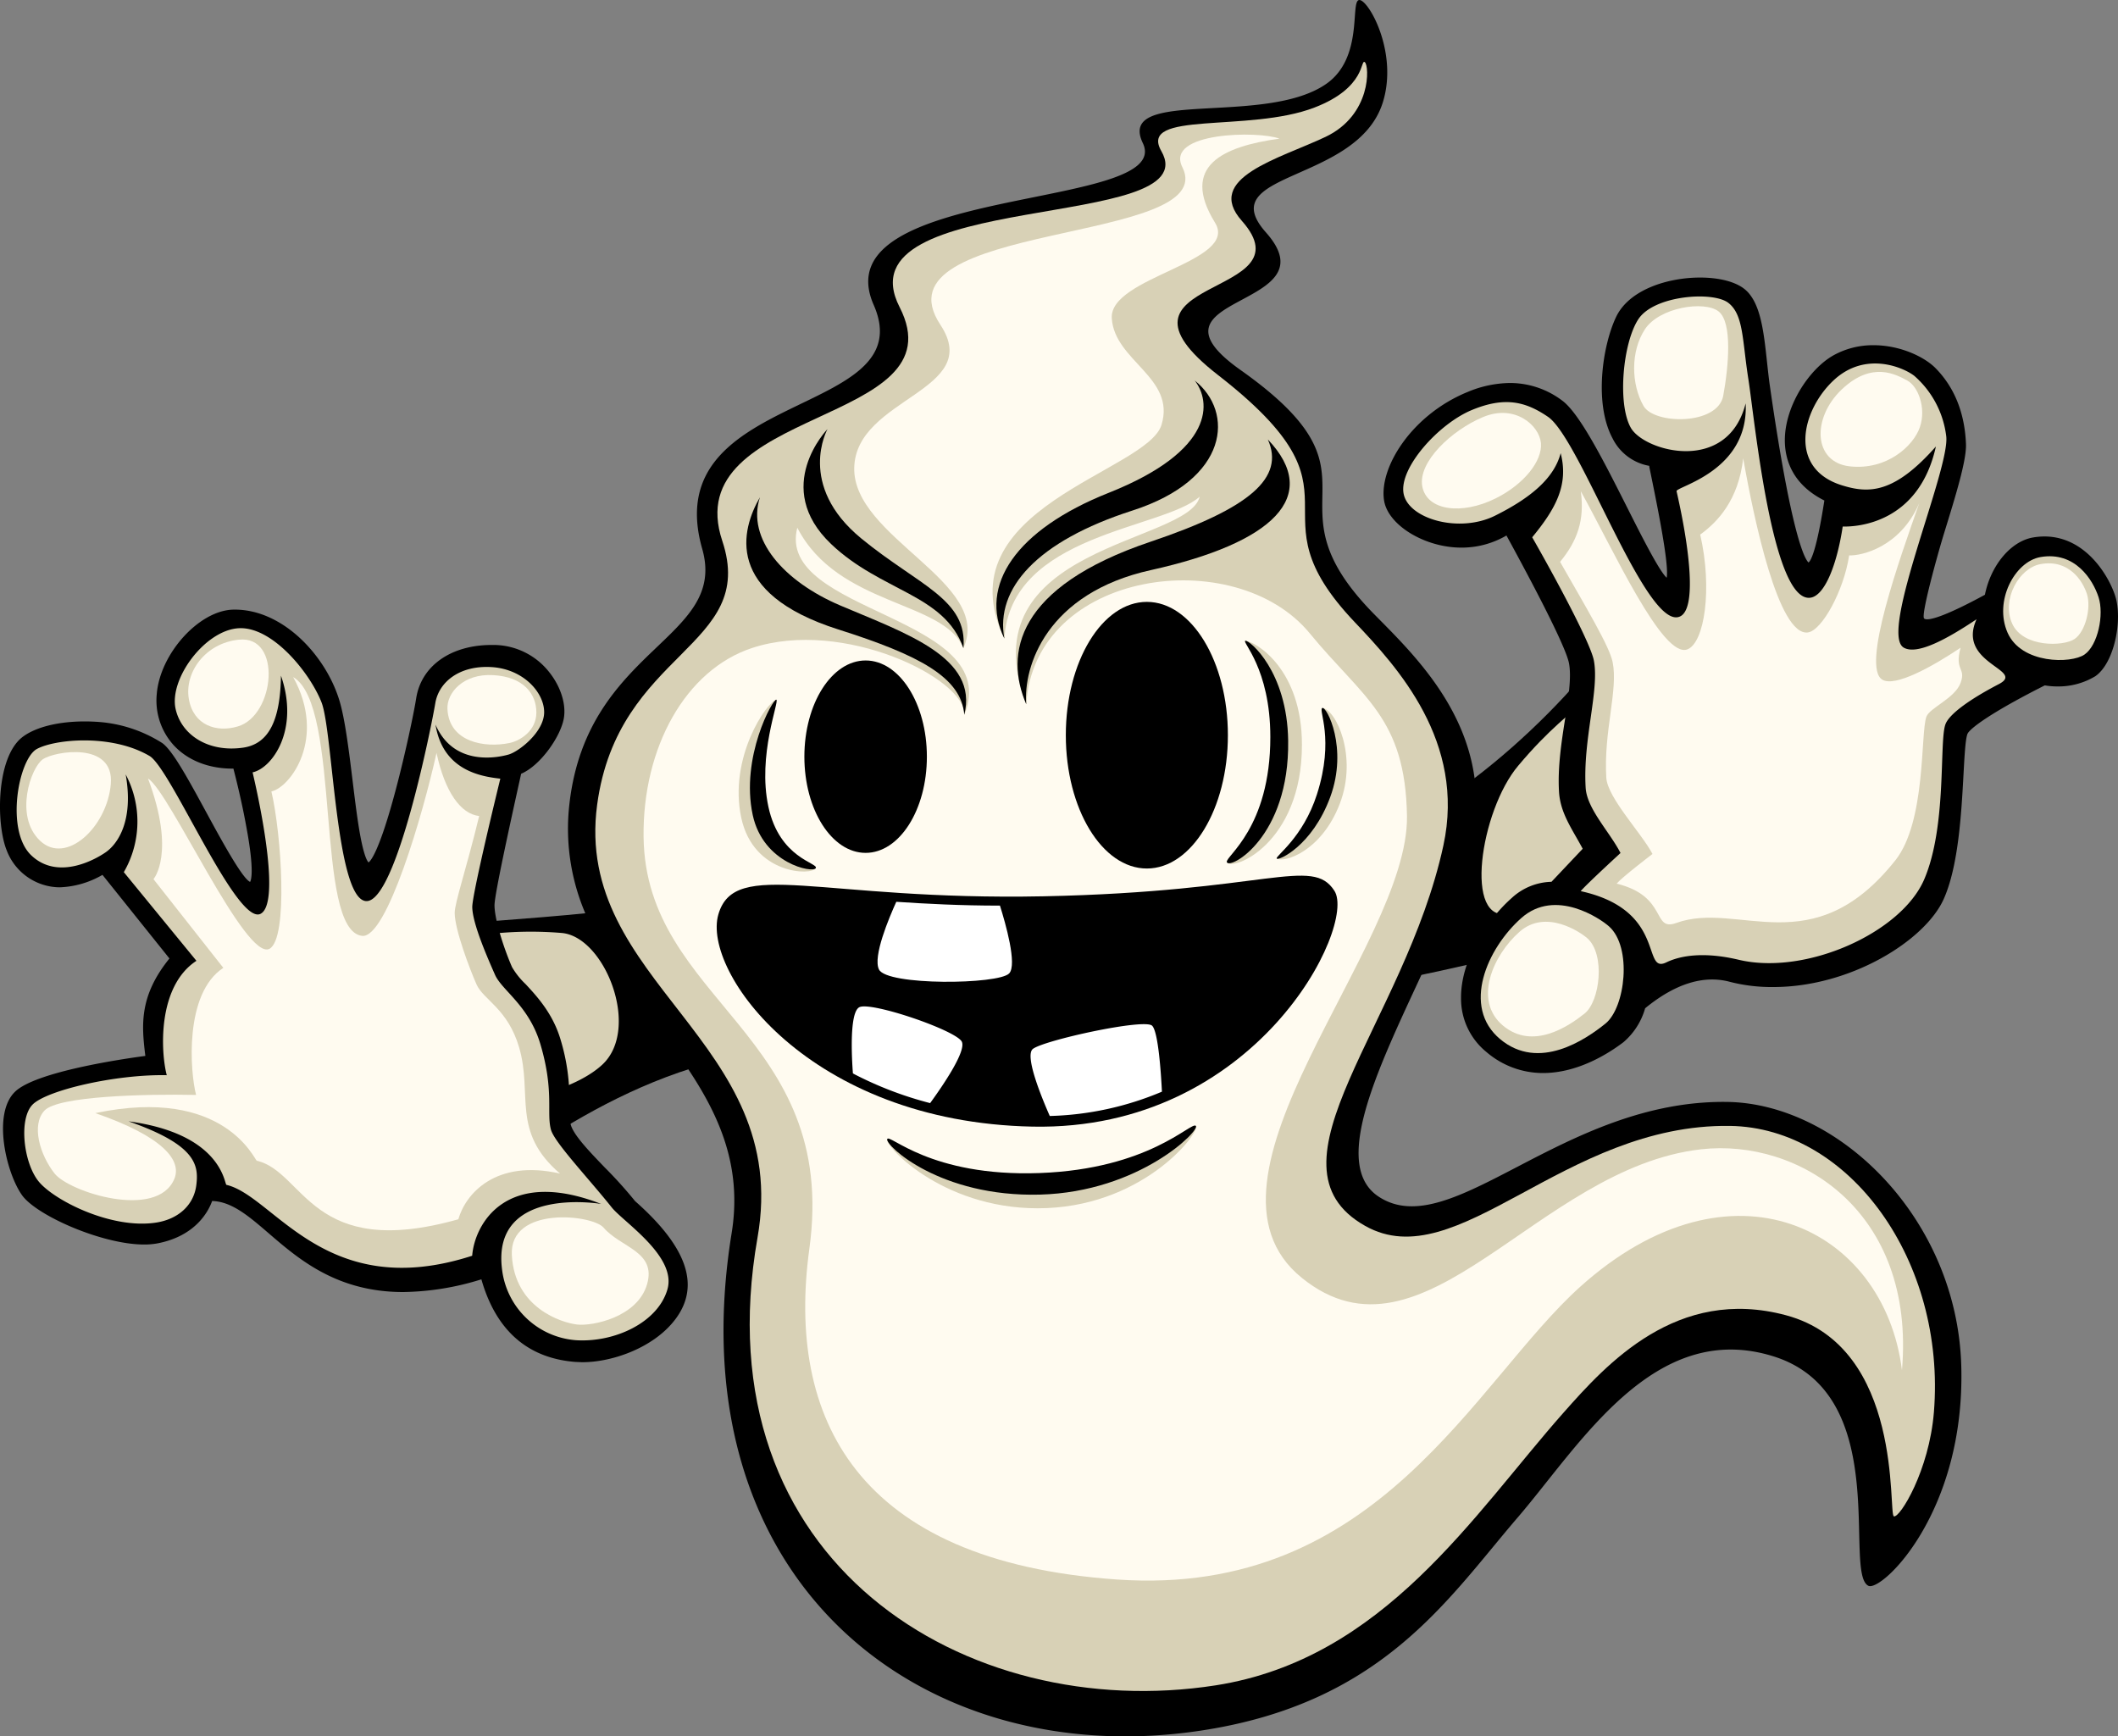 <svg id="Ghost" xmlns="http://www.w3.org/2000/svg" viewBox="0 0 500 409.86"><rect x="0" y="0" width="500" height="409.86" fill="#808080" stroke="none"/><defs><style>.cls-1{fill:#d8d1b6;}.cls-2{fill:#fffbf0;}.cls-3{fill:#fff;}</style></defs><title>ghost_halloween</title><path d="M384.88,144.28c-12,20.05-41.22,47.46-63.72,54.5-3,5.89-2.62,25.85,1.82,33.69,24.82-3.83,79.59-18.92,105.77-27S393.9,129.25,384.88,144.28Z"/><path class="cls-1" d="M384.29,206.62c-2.68-14.16-14.82-18.1-10.27-41.52-3.35,3.71-8,6.58-15.6,15.64-9,10.64-13,37.68-2.06,34.86C366.56,213,379.16,210,384.29,206.62Z"/><path d="M159.7,211.63c-6.08,4.29-53.62,5.86-74.16,8.58l21.27,62.48c4.81.47,31-25.73,66.26-33.08C175.6,235.32,167.47,215.9,159.7,211.63Z"/><path class="cls-1" d="M132.63,220.24a87.08,87.08,0,0,0-18.84.46l10.8,38.42s11.52-2.15,17.6-7.8C151.34,242.8,142.77,221.14,132.63,220.24Z"/><path d="M463,322.4c-1-34.73-28.87-61.91-55.27-62.28-38.84-.54-65.15,33.59-82.25,22.37s17-57.43,22.14-83.92S334.21,155,324.16,144.74c-26.52-27.14,5.05-31.68-31.31-57.4C267.52,69.41,315,73,298.84,54.85,286,40.38,320.37,43.37,326.43,24.22c3.78-12-3.59-24.71-5.64-24.2s1.09,13.63-7.67,19.76c-14.54,10.18-49.65.83-43.33,14,7.69,16.06-76.1,9.6-63.54,38.19C218,98.74,155,91.77,165.77,129.55c6.1,21.4-27,23.17-31.32,60a50.84,50.84,0,0,0,4.87,28.54c11.68,24.75,38.47,41.7,33.4,73-13.36,82.49,45.14,127.31,110.69,117.45,42.89-6.45,58.27-31,74.89-50.34,14.75-17.18,32.19-46.89,60.43-38s16.32,51.1,22.34,54.14C444.14,375.84,464,357.13,463,322.4Z"/><path class="cls-1" d="M456.54,333.36c2.89-35.67-19.87-67.19-48.16-67.58-39.23-.55-64.32,35.87-86.09,23.61-25.51-14.35,9.31-47.68,18.45-89.79,5.33-24.54-10.9-42.19-20.9-52.71-25.86-27.2,5.21-29.2-32.3-58.36-30.06-23.36,21.93-18,5.64-36.38C284.13,42,302,37.48,312.9,32.32s10.39-16.79,9.3-17.64.36,6-11.88,10.7c-15.54,6-41.7.64-36.16,10.29,11,19.12-76.15,8.78-61.78,36.85s-52.49,23.34-41.87,55.16c8.4,25.18-24.64,25.83-29.54,62.28-5.66,42.1,46.05,55.6,37.86,102.18C165.34,368.89,228.26,407,287,397.84c39.76-6.23,60.88-40.39,82.09-64.35,10.13-11.45,26.76-29.95,52.58-23,27.88,7.52,24,47.09,25.43,47.46S455.42,347.16,456.54,333.36Z"/><path class="cls-2" d="M309.2,149.51c-17.58-21.42-65-15-66.93,16.73-14.3-37.6,38.38-37.79,40.94-49-8.6,7.74-44.63,8.66-46.11,33.52-14.75-30.9,33.69-39.29,37.1-50.47s-11.1-15.05-11.74-25.16c-.62-9.82,30.15-13.22,24.37-22.57-8.33-13.48,2-18,15.21-19.83-4.89-1.89-27.09-1.59-22.92,6.73C288.33,57.8,205.72,52.07,222,76.67c10.36,15.67-19.91,17.14-20.34,33.7s32.86,27.1,25.76,42.63c-4.55-11.27-29.61-9.8-39.2-28.43-5.23,20.29,48.91,20.66,39.44,44.17.46-8.47-28.56-22.88-50.11-15.78-15.73,5.18-25.86,23.52-25.62,44.57.44,39,46.12,46.43,39.14,97.22-5.46,39.74,10.91,73.82,72.65,78.11S348,326.29,373,303.79c35.7-32.13,71.81-13.91,76,19.67,3.23-37.49-24.24-54.76-47.39-52.16-38.74,4.35-65.43,53.71-94.3,30.34s25.27-78.14,24.84-109C331.76,169.36,321.76,164.81,309.2,149.51Z"/><path d="M246.34,211.58c52.8-1.07,63.39-9.55,68.68-1.29S296.6,267,243.77,265.95s-78.07-36.62-74.19-50.08S193.54,212.65,246.34,211.58Z"/><path class="cls-3" d="M243.82,247.62c-2,1.62,2.16,11.64,4,15.82a72.66,72.66,0,0,0,26.48-5.74c-.22-4.4-.87-14.22-2.33-15.58C270.11,240.37,246.4,245.57,243.82,247.62Z"/><path class="cls-3" d="M227,245.8c-1.8-2.74-21.1-9.31-24.06-8.07-2.5,1.05-1.85,12.25-1.59,15.67a85.25,85.25,0,0,0,18.23,7C222.28,256.68,228.36,247.94,227,245.8Z"/><path class="cls-3" d="M207.5,228.85c1.85,3.87,28.26,3.57,30.74.93,1.93-2.06-.86-11.82-2.18-16-9.32,0-17.44-.43-24.47-.9C209.86,216.7,206,225.82,207.5,228.85Z"/><ellipse cx="270.74" cy="173.55" rx="19.13" ry="31.47"/><ellipse cx="204.35" cy="178.62" rx="14.46" ry="22.71"/><path d="M196.21,128.43c-14.15-13.46-.86-27.14-.86-27.14s-7.4,13.23,8,25.84c13.53,11.1,25.14,14.34,24.08,25.86C222.94,140.23,208.05,139.7,196.21,128.43Z"/><path d="M197.91,148.59C170.86,140,175,125,179.39,117.4c-3.17,9.82,5.61,19.84,19,25.54,15.6,6.63,32.66,12.28,29.25,25.79C226.92,159.89,217.06,154.67,197.91,148.59Z"/><path d="M237.1,150.73c-6.09-12.53,2.72-25.69,24.62-34.39,25.35-10.07,24.15-21.66,20.31-26.52,9.36,7.42,8.21,23.33-14.7,30.7C244.76,127.78,234.91,138.94,237.1,150.73Z"/><path d="M242.27,166.24c-5.12-11.86-2.51-27.65,29.37-38.37,23.59-7.94,31.69-15.13,27.66-24.13,12.78,13.42,1.22,24.43-27.54,30.82C247,140,241.54,157.4,242.27,166.24Z"/><path class="cls-1" d="M294,151.26c2.11,2.18,7.32,7.42,7.32,23.73,0,21.54-8.5,26.39-11.7,28.51,1.14,2.29,17.73-4.2,17.73-27.68C307.37,158,296.54,151.51,294,151.26Z"/><path d="M294,151.26c-1,.17,5.89,6.41,5.89,22.73,0,21.54-10.7,28.18-10.27,29.52.6,1.87,14.81-5.77,14.48-28.67C303.88,158.5,295,151.09,294,151.26Z"/><path class="cls-1" d="M301.4,202.67c1.85-.88,7-4,10.35-14.28,4.21-13.15,1.51-19.2.41-21.26,3.15.27,8.46,11.35,4.11,22.64S303.12,203.73,301.4,202.67Z"/><path d="M301.4,202.67c-.37-.59,6.2-4.86,9.5-15.18,4.21-13.15.24-19.93,1.26-20.36s6.13,9.44,1.88,21S301.78,203.26,301.4,202.67Z"/><path class="cls-1" d="M175,193.09c-3.07-14.23,6-27.35,8.27-27.92-1.88,4.29-5.89,13.9-3.25,26.12S190.22,204,192.6,204.92C191.68,206.77,177.9,206.48,175,193.09Z"/><path d="M177.7,192.4c-2.95-13.68,4.83-27.59,5.58-27.23s-4.52,13.07-1.88,25.29,11.82,13.21,11.19,14.46S180.18,203.9,177.7,192.4Z"/><path class="cls-1" d="M209.44,268.91c.9.81,10.63,12.93,36.52,11.59s36-14.11,36.33-14.72c1.21,1.23-11.57,18.39-35.12,19.4S209,270.85,209.44,268.91Z"/><path d="M209.44,268.91c.45-1.49,10.05,8.94,35.95,8s35.69-12.11,36.9-11.16S269.07,281.37,245.51,282,209,270.41,209.44,268.91Z"/><path d="M499.33,140.64c-1.57-4.84-7.07-14-16.69-14a16,16,0,0,0-2.72.24c-5.23.91-9.94,6.55-11.34,13.52-9.07,4.94-13.53,6.37-14.35,5.6s3.28-15.49,4.74-20.21c2.72-8.82,5.3-17.14,5.14-21-.3-7.36-2.74-13.39-7.22-17.92-2.57-2.59-8.24-5.38-14.6-5.38a19.21,19.21,0,0,0-9.37,2.34c-5.82,3.2-11.86,12.29-11.56,20.72.15,4.19,1.9,9.88,9.32,13.6-1.83,11.76-3.16,14.18-3.73,14.63-.53-.44-2.33-3-5.27-18.14-1.26-6.49-2.59-14.62-3.86-23.51-.26-1.83-.47-3.76-.67-5.62-.76-7.06-1.48-13.74-4.93-16.94-2.09-1.94-6.06-3.05-10.89-3.05-7.65,0-16.74,2.87-19.8,9.27-3.21,6.71-5.29,20.4-.86,28.67a12,12,0,0,0,8.68,6.51l0,.21c1.8,8.75,4.74,23.07,4.1,26.2-1.78-1.64-5.92-9.83-9.29-16.52-5.51-10.93-11.21-22.23-15.37-25.3a20.45,20.45,0,0,0-12.36-4.15,26.42,26.42,0,0,0-9.92,2.1c-13.19,5.36-21,17.82-19.77,25.64.92,5.82,9.61,11.12,18.24,11.12a20.93,20.93,0,0,0,10.65-2.86c8.88,16.25,14.12,26.92,14.75,30.09s-.07,7.87-.9,13.18-1.79,11.37-1.44,17.24c.24,4,2.06,7.2,4,10.59.53.92,1.06,1.86,1.59,2.85l-7.37,7.8a14.26,14.26,0,0,0-9.35,3.79c-6.07,5.37-12.13,14.81-12,23.79a16.21,16.21,0,0,0,5.95,12.56,20.46,20.46,0,0,0,13.4,5c8.2,0,15.43-4.57,19-7.29a16.37,16.37,0,0,0,5.11-8c7.07-5.8,13.81-7.9,20-6.24A39.58,39.58,0,0,0,418.63,233c18.21,0,35.81-10.94,40.22-20.76,3.49-7.77,4.18-20.3,4.68-29.45.24-4.43.45-8.26.92-9.51s5.56-5.08,18.27-11.49a17.14,17.14,0,0,0,2.94.25h0a16.86,16.86,0,0,0,9-2.42C499.19,156.45,501.14,146.23,499.33,140.64Z"/><path class="cls-1" d="M471.89,161.48c6.46-3.38-10.06-4.77-5.28-15.3-7,4.69-14,8.5-17.17,6.71-6-3.36,11.09-42.55,10-50a22.52,22.52,0,0,0-7.53-14.17c-2.47-1.93-11.58-6-19.12,1.13s-10.68,20.74,2,24.7c6.4,2,12.37,2,22.22-9.15-4,18.1-18.56,19-22,18.89-1.3,8.69-4.17,16.4-7.68,16.81-9,1.05-13.13-42.31-14.59-51.6s-1.12-15.19-4.72-18-17.54-1.81-21.25,3.85S381.81,95.42,385,101s22.83,11,27.1-5.78c.79,16.09-16.56,19.65-16.31,20.74,3.08,13.46,4.86,28,.7,29.61-7.93,3.15-23.41-42-31.06-47.18-5.21-3.55-10.12-4.87-18-1.59s-17.21,13.71-16.08,19.72,13.16,9.41,21.59,5.21,13.94-8.84,15.49-14.76c1.94,7.51-1.21,13.17-6.72,19.86,6.7,11.75,13.77,25.21,14.54,29,1.39,7-2.61,18.62-1.92,30.13.3,5,5.69,10.44,8.23,15.4,0,0-8,7.34-9.4,9,20.45,4.5,14.34,19.66,20.21,16.82,3.51-1.7,9.12-2.51,17.13-.61,15.8,3.74,38.36-6.37,43.76-19s3.5-32.5,5-36.58C460.05,168.78,464.34,165.42,471.89,161.48Z"/><path class="cls-2" d="M405.72,73.52c-3.33-2.62-14-1-17.41,4.22s-3.24,12.93-.33,18.07c2.53,4.46,17.55,4.61,18.83-2.4S409,76.14,405.72,73.52Z"/><path class="cls-2" d="M363.77,104.59c-.38-4.17-6.14-9.27-13.64-6.15s-15.44,10.66-14.37,16.38,9.26,6.83,17.3,2.84C359.82,114.3,364.15,108.76,363.77,104.59Z"/><path class="cls-2" d="M450.24,89.82c-2.55-1.35-8.24-4.71-15.42,2.08s-6.77,17.24,1.88,18.19,15-4.74,16.54-9.28S452.79,91.17,450.24,89.82Z"/><path class="cls-2" d="M462.84,152.9c-6.67,4.47-15.36,9.28-18.42,7.58-5.19-2.89,4.14-28.8,8.65-41.68-4.51,10.42-13.66,12.42-16.54,12.31-1.24,8.28-6.43,17.8-9.78,18.19-6.9.81-12.7-26.7-15.23-41.11-1.13,9.85-6,15-10.15,18,2.94,12.81,1,25.51-3,27.09-5.85,2.33-17.52-23.52-25.19-37.32.94,6.82-.82,11.73-4.89,16.67,6.38,11.19,11.68,20,12.41,23.68,1.33,6.62-2.16,16.33-1.5,27.28.29,4.78,8.49,13.28,10.9,18,0,0-7.12,5.43-8.46,7,12.22,3,8.26,11.4,14.1,9.28,14.66-5.31,32.14,9.85,51.7-14.78,7.28-9.16,5.9-30,7.33-33.91.77-2.09,6.77-4.36,8.08-8S461.34,158.39,462.84,152.9Z"/><path class="cls-1" d="M379.86,218.7c5.49,4.91,3.84,19.14-.86,22.93s-15.71,11.31-24.86,3.67-3.07-21.43,5-28.59S377.87,216.91,379.86,218.7Z"/><path class="cls-2" d="M374.74,221.5c4.25,3.8,3,14.83-.67,17.76s-12.17,8.76-19.25,2.85-2.38-16.6,3.88-22.14S373.2,220.12,374.74,221.5Z"/><path class="cls-1" d="M473.93,149.35c-3.27-7.43,1.67-16.79,7.78-17.85,8.13-1.41,12.36,5.32,13.7,9.47s-.15,11.32-3.3,13.53S477.2,156.78,473.93,149.35Z"/><path class="cls-2" d="M475,147.17c-2.53-5.72,1.67-13.08,6.68-14,6.66-1.25,10,3.9,11,7.1s-.33,8.8-2.94,10.58S477.52,152.89,475,147.17Z"/><path d="M149.93,283.54a103,103,0,0,0-7.12-7.9c-3.64-3.78-7.4-7.68-8.08-10.17a18.18,18.18,0,0,1-.33-4.71,47.79,47.79,0,0,0-2.06-15.33c-1.81-6.15-5.54-10.19-8.27-13.13a18.13,18.13,0,0,1-3.19-4c-1.7-3.86-4.11-10.94-4.14-14.58,0-2.53,3.57-18.8,6.2-30.68l.09-.39c4.45-1.87,9.25-8.62,10.06-13,.62-3.35-.7-7.57-3.45-11a16.78,16.78,0,0,0-12.84-6.4h-.74c-9.63,0-16.62,4.94-17.81,12.59-.53,3.37-2.54,13-4.82,21.57-3.92,14.79-6,16.88-6.42,17.17-.26-.22-1-1.27-1.91-6.06-.69-3.65-1.26-8.3-1.86-13.22-.87-7.09-1.77-14.42-3.08-18.82-3.19-10.69-13.44-21.76-25-21.57C47.07,144,37.74,154.29,37,163.91a15.67,15.67,0,0,0,4,12c3.3,3.59,8.31,5.58,14.1,5.53.59,2.26,2,7.9,3,13.46,2,10.6,1.19,12.87.94,13.28-1.84-.78-6.91-10.11-10.29-16.33-4.32-7.94-8.05-14.81-10.49-16.47a32.41,32.41,0,0,0-15.62-5c-.88-.05-1.77-.08-2.63-.08-6.21,0-11.54,1.32-14.62,3.62C-1,178.7-.92,194.61,1.58,200.73a13.5,13.5,0,0,0,12.5,8.73,21.54,21.54,0,0,0,10.11-2.94L40,226.26c-7.22,8.93-6.57,15.8-5.69,23-5,.66-26,3.7-30.82,8.51-5.33,5.28-2,19.16,1.72,24.38,3.45,4.81,18.93,11.63,28.8,11.63a16.93,16.93,0,0,0,3.16-.27c9.14-1.75,12.1-7.73,12.91-10,4.63.11,8.68,3.6,13.35,7.62C70.61,297.31,79.56,305,95.2,305a64.29,64.29,0,0,0,18.44-3c3.46,12.13,11,18.69,22.37,19.51.48,0,1,.05,1.5.05h0c7.2,0,17.08-3.54,22.05-10.31C165.33,303.4,162.17,294.34,149.93,283.54Z"/><path class="cls-1" d="M136,316.37c9.14.57,19.31-4.19,21.56-12s-10.4-15.91-13.14-19.34c-5.5-6.89-13.54-15.36-14.36-18.37-1.08-4,.8-9-2.46-20.08-2.7-9.2-9.11-12.77-10.74-16.47s-5.34-12.06-5.37-16c0-2.41,3.56-17.73,6.62-30.3-4.68-.52-13.57-2-15.3-12.76,4.33,10,14.79,7.77,17.24,7.07s8.41-5.33,8.41-10-4.94-10.22-12.48-10.65-12.4,3.55-13.22,8.54-9.18,47.15-16.34,46.7-7.8-40-10.52-46.92-11.56-17.92-19.53-17.49-16.55,12-14.9,19.12c1.4,6.1,7.71,10.22,15.86,9.08,6.27-.87,8.84-6.72,9-17,4.42,12.77-2.07,21.83-6.7,22.82,2.37,10.06,6.35,30.88,1.94,33.36-5.6,3.16-21.18-34.22-26.26-37.22-8.91-5.25-22.27-4-26.6-1.66S1.21,196,7.36,201.89s14.82,1.22,17.59-.7,6.67-7.33,4.72-18.38a23.77,23.77,0,0,1-.44,23.07l17.14,20.93c-9.29,6.08-8.42,21.62-7,27-12.07-.25-28.53,3.59-31.74,7S5.54,274.28,9,278.74s17.14,11.49,27.81,9.87c5.25-.8,8.93-4.1,9.53-8.82s0-9.52-16-15.09c22.3,3,22.61,15,23.13,15,11.3,2.66,23.38,27.93,58,16.73.56-7.37,7.88-21,30.44-12.23,0,0-25.85-4.41-23.4,15.37A19,19,0,0,0,136,316.37Z"/><path class="cls-2" d="M120.3,175.39c2.37-.49,6.32-2.79,6.32-7.19s-3-8.42-10.19-8.83-11,4.3-10.8,8C106,175.18,114.39,176.62,120.3,175.39Z"/><path class="cls-2" d="M56.36,151c-7.94.83-12.85,7.77-11.78,14s6.56,8,11.57,6.48C64.93,168.89,66.64,149.89,56.36,151Z"/><path class="cls-2" d="M10.09,179.25c-2.79,1.94-6.79,13.36-.64,19.21s15.85-3.24,16.71-13.38S12.87,177.31,10.09,179.25Z"/><path class="cls-2" d="M122.55,247.25c-2.7-9.19-8.44-11.2-10.07-14.9s-5.11-12.88-5.14-16.84c0-2.41,2.73-10.31,5.78-22.88-4.32-.48-8.08-5.61-10.07-14.9C99.9,192,91.3,221.58,85.49,220.92c-11.35-1.3-4.71-54.4-16.28-61.09,7.94,14.41-.62,26-5.14,27,2.37,10.06,4,34.65-.43,37.13C58,227.1,40,186.78,34.94,183.78c6.64,17.7,1.29,23.75,1.29,23.75l16.49,20.94c-9.29,6.08-7.84,24.61-6.43,30-12.07-.25-32.57.27-35.77,3.67S9.41,272.59,12.87,277s24.21,11,28.28,1.3c1.84-4.38-2.66-10-18.64-15.54C53.14,256.32,60.12,274,60.64,274c11.3,2.66,12.8,23.64,47.56,13.82,1.71-6,8.78-14.25,24-10.79C120.62,267.11,125.81,258.35,122.55,247.25Z"/><path class="cls-2" d="M142.47,289.78c-2.64-3.08-22.23-5.17-21.64,6.48.64,12.52,11.78,16,15.42,16.41s14.24-1.73,16.5-9.5S146.54,294.53,142.47,289.78Z"/></svg>